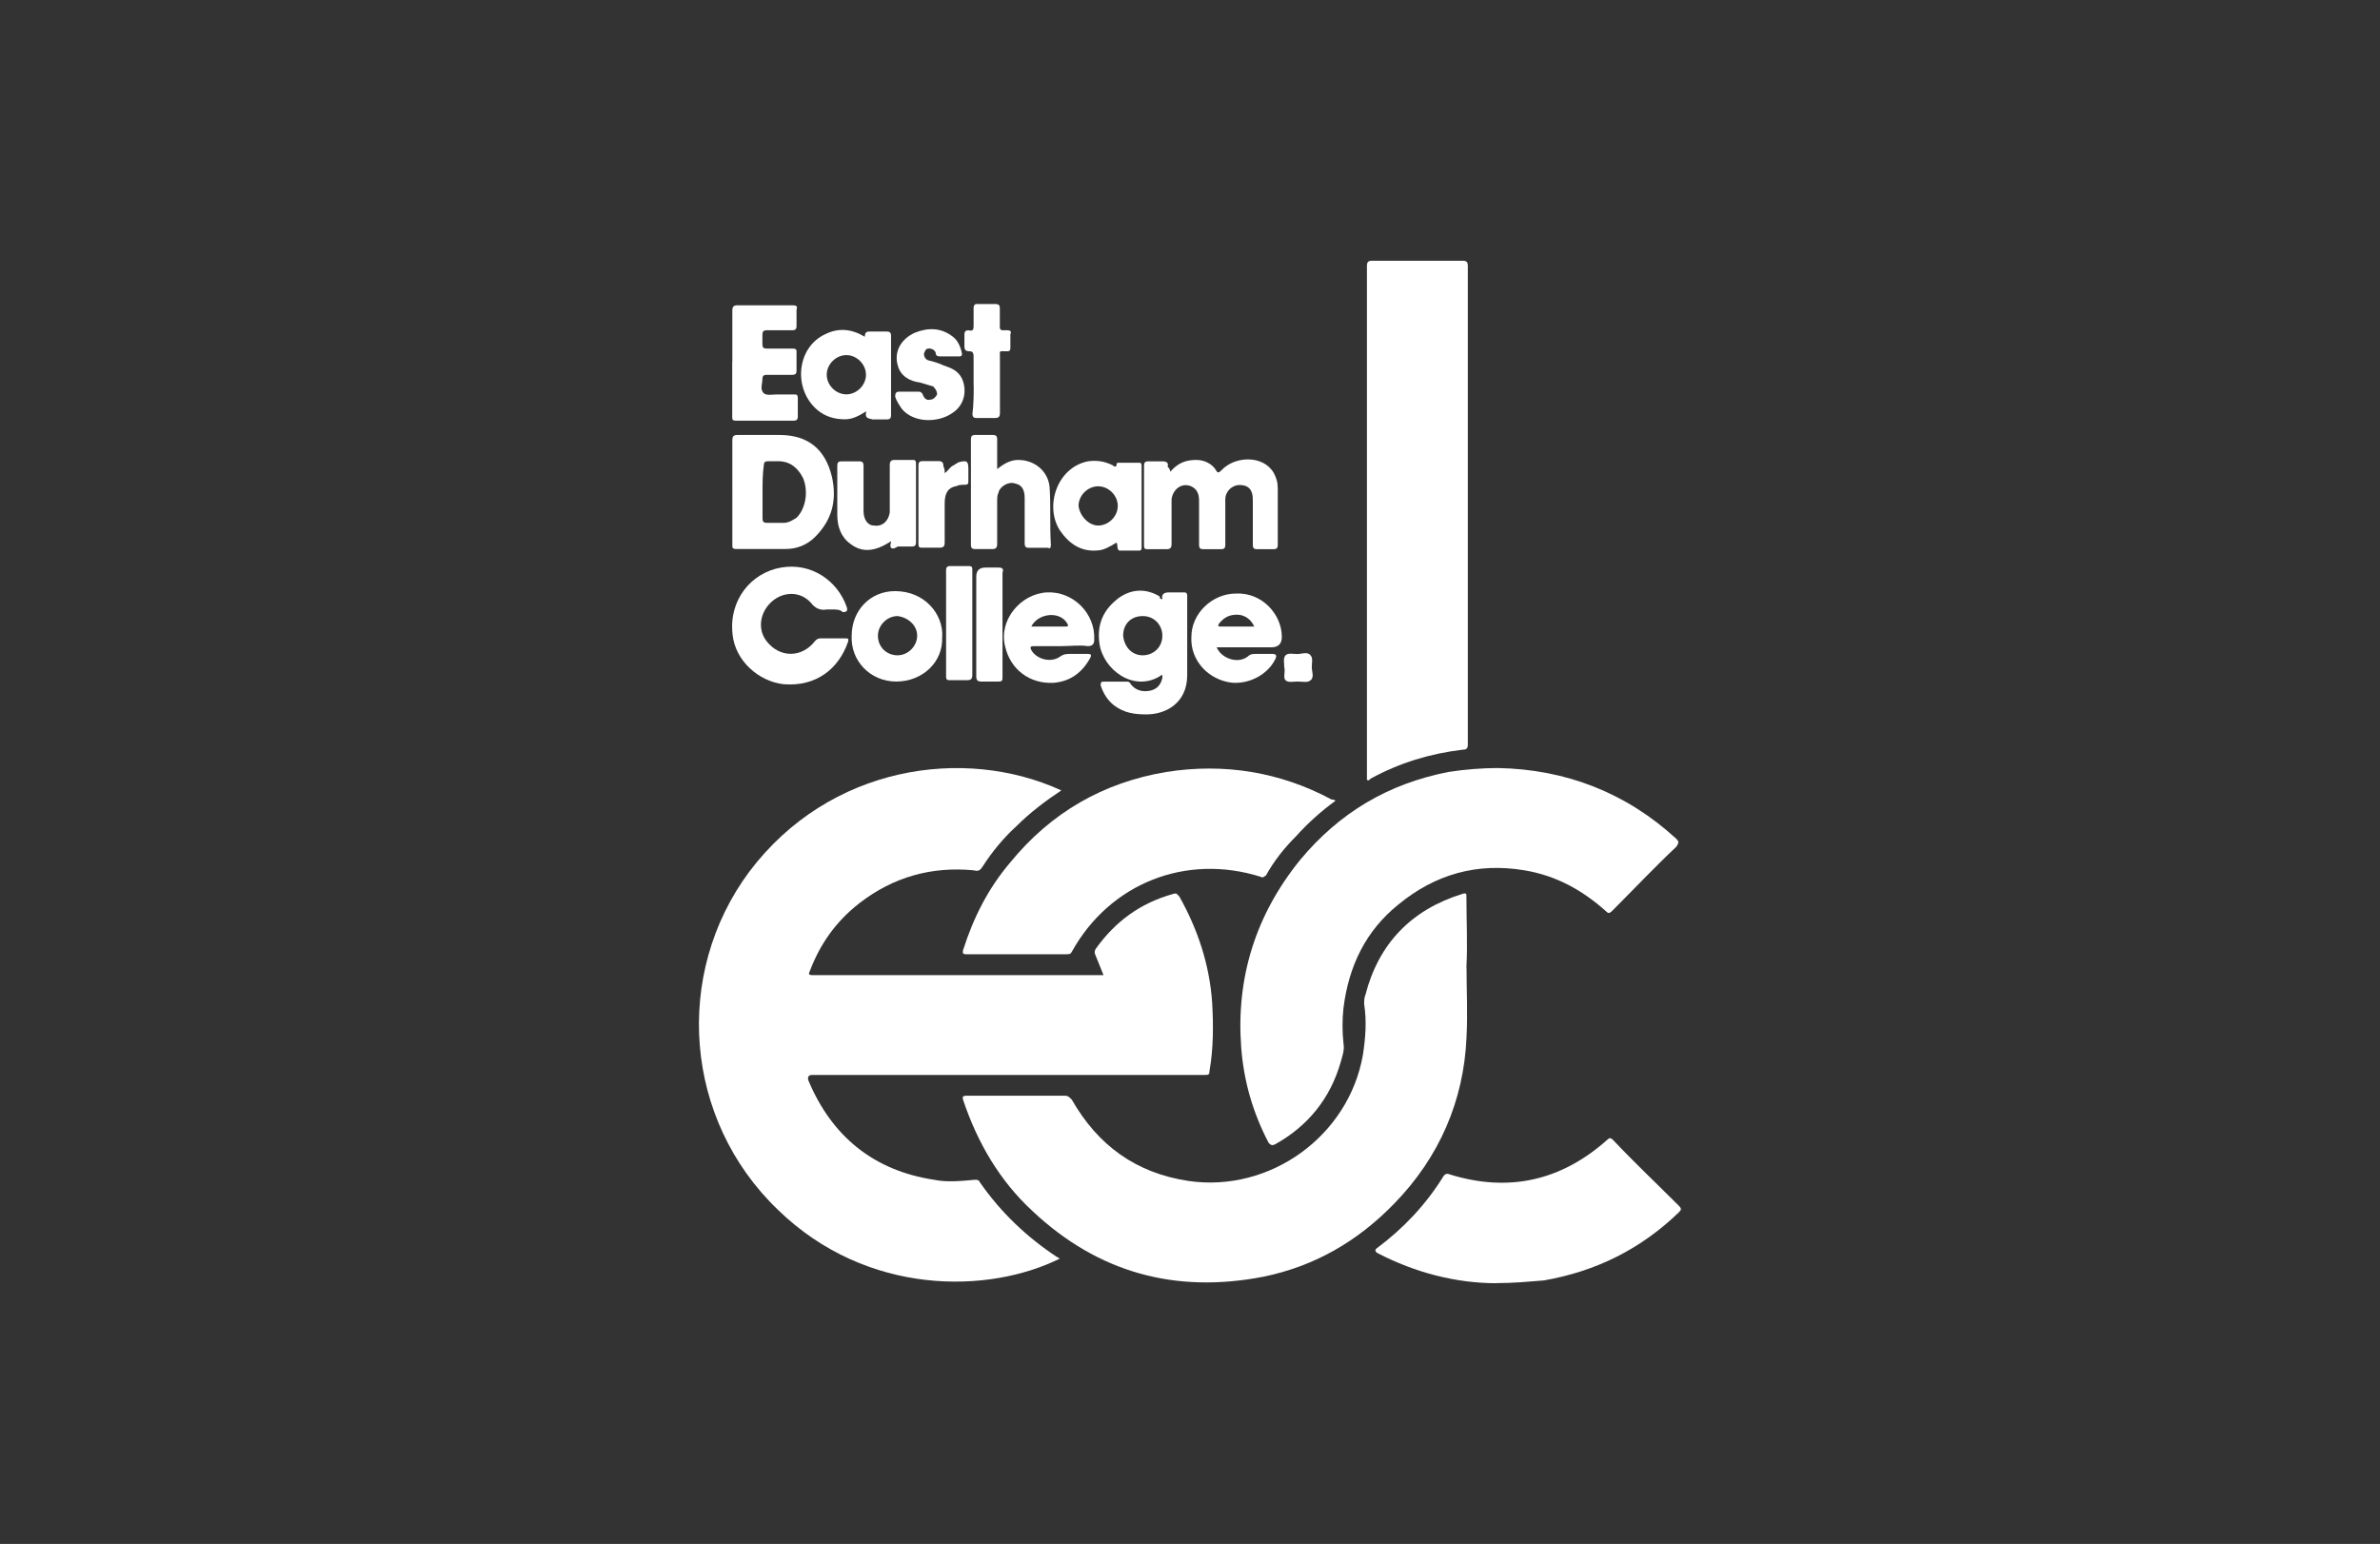 <?xml version="1.0" encoding="UTF-8"?><svg id="Layer_2" xmlns="http://www.w3.org/2000/svg" viewBox="0 0 205 133"><rect x="0" y="0" width="205" height="133" fill="#333333" stroke="none"/><defs><style>.cls-1{fill:none;}.cls-2{fill:#fff;}</style></defs><g id="Layer_1-2"><g><rect class="cls-1" width="205" height="133"/><g><g><path class="cls-2" d="M91.43,68.08c-1.36,.9-2.71,1.92-3.84,3.05-1.13,1.02-2.15,2.26-2.94,3.5-.23,.34-.34,.45-.79,.34-3.61-.34-6.89,.56-9.82,2.82-2.03,1.58-3.39,3.5-4.29,5.87-.11,.23-.11,.34,.23,.34h25.07c-.23-.56-.45-1.13-.68-1.69-.11-.23-.11-.34,0-.56,1.69-2.37,3.84-3.95,6.66-4.74,.34-.11,.34,0,.56,.23,1.58,2.82,2.6,5.87,2.82,9.15,.11,1.92,.11,3.95-.23,5.87,0,.34-.11,.34-.45,.34h-33.77q-.45,0-.34,.45c2.03,4.86,5.65,7.79,10.84,8.58,1.13,.23,2.26,.11,3.5,0,.23,0,.34,0,.45,.23,1.81,2.6,4.07,4.74,6.66,6.44,.11,0,.11,.11,.23,.11-6.1,3.05-16.6,3.27-24.28-4.18-8.13-7.79-9.03-20.33-2.48-29.14,6.89-9.15,18.52-10.84,26.88-7"/><path class="cls-2" d="M117.74,67.18V22.91c0-.34,.11-.45,.45-.45h7.79c.34,0,.45,.11,.45,.45,0,11.18,0-5.65,0,5.42v35.8c0,.34-.11,.45-.45,.45-2.82,.34-5.42,1.13-7.9,2.48-.11,.11-.23,.23-.34,.11"/><path class="cls-2" d="M126.32,83.33c0,2.03,.11,3.95,0,5.99-.23,5.53-2.37,10.39-6.21,14.34-3.16,3.27-6.89,5.42-11.29,6.32-7.57,1.47-14.23-.34-19.88-5.65-2.82-2.6-4.74-5.87-5.99-9.6q-.11-.34,.23-.34h8.58c.23,0,.34,.11,.56,.34,2.26,3.95,5.53,6.32,10.05,7,7,1.02,13.78-3.84,15.02-10.84,.23-1.47,.34-2.94,.11-4.4,0-.23,0-.56,.11-.79,1.13-4.4,3.95-7.34,8.36-8.7,.34-.11,.34,0,.34,.23,0,2.03,.11,4.07,0,6.1h0Z"/><path class="cls-2" d="M129.03,66.16c5.87,.11,11.07,2.15,15.36,6.1,.23,.23,.23,.34,0,.68-1.92,1.81-3.73,3.73-5.53,5.53-.23,.23-.34,.23-.56,0-2.03-1.81-4.29-3.05-7-3.5-4.07-.68-7.68,.34-10.84,2.94-2.82,2.26-4.29,5.31-4.74,8.92-.11,1.02-.11,2.03,0,3.05,.11,.56-.11,1.13-.23,1.58-.9,3.16-2.82,5.53-5.65,7.11-.23,.11-.34,.11-.56-.11-1.36-2.6-2.15-5.31-2.37-8.24-.45-5.99,1.24-11.41,5.08-16.15,3.39-4.07,7.57-6.55,12.76-7.57,1.47-.23,2.94-.34,4.29-.34"/><path class="cls-2" d="M115.03,68.98c-1.24,.9-2.37,1.92-3.39,3.05-1.02,1.02-1.92,2.15-2.6,3.39-.23,.11-.23,.23-.45,.11-6.44-2.03-12.99,.56-16.26,6.44-.11,.23-.23,.23-.45,.23h-8.7c-.34,0-.23-.23-.23-.34,.9-2.82,2.15-5.31,4.07-7.57,3.5-4.29,8.02-6.89,13.44-7.79,4.97-.79,9.82,0,14.23,2.37q.23,0,.34,.11"/><path class="cls-2" d="M128.92,110.54c-3.5,0-7-.9-10.28-2.6q-.34-.23,0-.45c2.26-1.69,4.18-3.73,5.65-6.1,.11-.23,.34-.34,.56-.23,5.08,1.58,9.6,.56,13.55-2.94,.23-.23,.34-.23,.56,0,1.81,1.92,3.73,3.73,5.65,5.65,.23,.23,.23,.34,0,.56-3.27,3.16-7.11,5.08-11.63,5.87-1.36,.11-2.6,.23-4.07,.23"/></g><g><path class="cls-2" d="M65.68,42.33v2.37c0,.23,.11,.34,.34,.34h1.47c.45,0,.79-.23,1.13-.45,.79-.79,1.02-2.26,.56-3.39-.45-.9-1.13-1.47-2.15-1.47h-.9c-.23,0-.34,.11-.34,.34-.11,.79-.11,1.58-.11,2.26m-2.6,.11v-4.52c0-.34,.11-.45,.45-.45h3.61c2.48,0,3.95,1.24,4.52,3.61,.45,2.03,0,3.73-1.47,5.19-.68,.68-1.58,1.02-2.48,1.02h-4.29c-.34,0-.34-.11-.34-.34v-4.52"/><path class="cls-2" d="M98.43,56.45c.9,0,1.69-.68,1.69-1.69,0-.9-.68-1.69-1.69-1.69s-1.69,.68-1.69,1.69c.11,1.02,.79,1.69,1.69,1.69m1.69-4.86c-.11-.45,.23-.56,.56-.56h1.24c.23,0,.34,0,.34,.34v6.78c0,2.48-1.92,3.39-3.5,3.39-1.02,0-1.92-.11-2.82-.79-.56-.45-.9-1.02-1.13-1.69,0-.23,0-.34,.23-.34h2.03c.11,0,.23,0,.34,.23,.34,.45,.9,.68,1.58,.56,.68-.11,1.02-.56,1.13-1.13v-.23q-.11,0-.23,.11c-2.26,1.36-4.86-.56-5.19-2.82-.23-1.69,.34-2.94,1.69-3.95,1.13-.79,2.37-.79,3.5-.11,0,.11,0,.23,.23,.23"/><path class="cls-2" d="M100.8,40.64c.68-.79,1.36-1.02,2.26-1.02,.68,0,1.36,.34,1.69,.9,.11,.23,.23,.23,.45,0,1.13-1.24,3.61-1.36,4.52,.23,.23,.45,.34,.79,.34,1.36v4.86c0,.23-.11,.34-.34,.34h-1.47c-.23,0-.34-.11-.34-.34v-3.95c0-.79-.34-1.24-1.13-1.24-.68,0-1.24,.56-1.24,1.24v3.95c0,.23-.11,.34-.34,.34h-1.58c-.23,0-.34-.11-.34-.34v-3.84c0-.68-.23-1.02-.68-1.24-.79-.34-1.58,.23-1.69,1.13v3.84c0,.34-.11,.45-.45,.45h-1.58c-.23,0-.34,0-.34-.34v-6.89c0-.23,.11-.34,.34-.34h1.24c.34,0,.56,.11,.45,.45q.23,.23,.23,.45"/><path class="cls-2" d="M71.67,52.5h-.45c-.56,.11-1.02-.11-1.36-.56-.9-1.02-2.37-1.02-3.39-.11s-1.24,2.37-.45,3.39c1.13,1.47,3.05,1.47,4.18,0,.11-.11,.23-.23,.45-.23h2.15c.23,0,.34,0,.23,.34-.79,2.26-2.71,3.84-5.53,3.61-2.15-.23-4.18-2.03-4.4-4.29-.34-2.94,1.58-5.31,4.18-5.76,2.6-.45,4.86,1.13,5.65,3.39,.11,.34,0,.45-.34,.45-.23-.23-.56-.23-.9-.23"/><path class="cls-2" d="M63.08,31.15v-4.4c0-.34,.11-.45,.45-.45h4.74c.34,0,.45,.11,.34,.34v1.47c0,.23-.11,.34-.34,.34h-2.26c-.23,0-.34,.11-.34,.34v.9c0,.23,.11,.34,.34,.34h2.26c.34,0,.34,.11,.34,.34v1.58c0,.23-.11,.34-.34,.34h-2.26c-.23,0-.34,.11-.34,.34,0,.45-.23,.9,.11,1.24,.23,.23,.79,.11,1.13,.11h1.47c.23,0,.34,0,.34,.34v1.58c0,.23-.11,.34-.34,.34h-4.97c-.34,0-.34-.11-.34-.34,0-1.81,0-3.27,0-4.74"/><path class="cls-2" d="M71.21,32.28c0,.9,.79,1.69,1.69,1.69s1.69-.79,1.69-1.69-.79-1.69-1.69-1.69-1.69,.79-1.69,1.69m3.39,3.16c-.56,.34-1.13,.68-1.81,.68-.9,0-1.69-.23-2.37-.79-2.15-1.81-1.81-5.42,.68-6.55,1.13-.56,2.26-.45,3.39,.23,0-.45,.23-.45,.45-.45h1.47c.23,0,.34,.11,.34,.34v6.89c0,.23-.11,.34-.34,.34h-1.24c-.45-.11-.68-.11-.56-.68"/><path class="cls-2" d="M94.59,45.27c.9,0,1.69-.79,1.69-1.69s-.79-1.69-1.69-1.69-1.69,.79-1.69,1.69c.11,.9,.9,1.69,1.69,1.69m1.58,1.47c-.56,.34-1.13,.68-1.69,.68-1.36,.11-2.37-.56-3.16-1.69-1.36-2.03-.34-5.42,2.37-5.99,.79-.11,1.47,0,2.15,.34,.11,.11,.34,.23,.34-.11,0-.11,.11-.11,.23-.11h1.69c.23,0,.23,.11,.23,.34v6.89c0,.23,0,.34-.23,.34h-1.69c-.23-.11-.11-.45-.23-.68"/><path class="cls-2" d="M85.89,40.41c.56-.45,1.13-.79,1.81-.79,1.47,0,2.6,1.02,2.71,2.37,.11,1.69,0,3.27,.11,4.97,0,.23-.11,.34-.23,.23h-1.69c-.23,0-.34-.11-.34-.34v-3.95c0-.68-.23-1.13-.79-1.24-.56-.23-1.36,.23-1.47,.79-.11,.23-.11,.45-.11,.79v3.61c0,.34-.11,.45-.45,.45h-1.47c-.23,0-.34-.11-.34-.34v-9.15c0-.23,.11-.34,.34-.34h1.58c.23,0,.34,.11,.34,.34v2.6"/><path class="cls-2" d="M108.03,53.97c-.23-.56-.79-1.02-1.47-1.02s-1.13,.23-1.58,.79c-.11,.23,0,.23,.11,.23,1.02,0,2.03,0,2.94,0m-3.27,1.69c.34,1.02,1.81,1.58,2.71,.9,.23-.23,.45-.23,.68-.23h1.47q.45,0,.23,.45c-.68,1.36-2.26,2.15-3.73,2.03-2.03-.23-3.61-1.92-3.5-3.95,0-2.03,1.81-3.73,3.84-3.73,2.26-.11,3.95,1.81,3.95,3.73q0,.9-.9,.9h-4.74s0-.11,0-.11Z"/><path class="cls-2" d="M88.83,53.97h2.94c.34,0,.23-.11,.11-.34-.68-1.02-2.48-.79-3.05,.34m2.6,1.69h-2.37c-.34,0-.34,.11-.23,.34,.45,.79,1.69,1.13,2.48,.56,.34-.23,.56-.23,.9-.23h1.47c.34,0,.34,.11,.23,.34-.68,1.24-1.69,2.03-3.16,2.15-2.03,.11-3.73-1.13-4.18-3.16-.56-2.26,1.36-4.52,3.61-4.63s4.18,1.81,4.07,4.07c0,.34-.11,.56-.56,.56-.68-.11-1.47,0-2.26,0"/><path class="cls-2" d="M77.31,56.45c.9,0,1.69-.79,1.69-1.69s-.79-1.58-1.69-1.69c-.9,0-1.69,.79-1.69,1.69,0,1.02,.79,1.69,1.69,1.69m3.84-1.58c.11,2.15-1.69,3.84-3.95,3.84s-3.95-1.81-3.84-3.95c0-2.15,1.58-3.84,3.73-3.84,2.6,0,4.18,2.03,4.07,3.95"/><path class="cls-2" d="M76.75,46.62c-1.36,.9-2.48,1.02-3.5,.23-.79-.56-1.13-1.47-1.13-2.48v-4.29c0-.23,.11-.34,.34-.34h1.58c.23,0,.34,.11,.34,.34v3.95c0,.68,.34,1.24,.9,1.24,.68,.11,1.24-.34,1.36-1.13v-4.07c0-.34,.11-.45,.45-.45h1.47c.23,0,.34,0,.34,.34v6.78c0,.23-.11,.34-.34,.34h-1.24c-.34,.23-.79,.34-.56-.45"/><path class="cls-2" d="M81.72,30.7h-.68c-.23,0-.45,0-.45-.34-.11-.23-.34-.34-.56-.34-.34,0-.34,.23-.45,.45,0,.23,.11,.45,.34,.56,.45,.11,.9,.23,1.36,.45,.68,.23,1.24,.45,1.58,1.13,.45,1.02,.23,2.26-.79,2.94-1.24,.9-3.39,.9-4.4-.34-.23-.34-.45-.68-.56-1.02,0-.23,0-.45,.34-.45h1.69c.23,0,.23,.11,.34,.23,.11,.34,.34,.56,.68,.45,.23,0,.45-.23,.56-.45,0-.23-.11-.45-.34-.68-.34-.11-.79-.23-1.13-.34-.9-.11-1.69-.56-1.92-1.47-.34-1.13,.23-2.26,1.47-2.82,1.13-.45,2.26-.45,3.27,.34,.45,.34,.68,.9,.79,1.47,0,.11,0,.23-.23,.23h-.9"/><path class="cls-2" d="M83.86,33.19v-2.48c0-.34-.11-.45-.34-.45-.34,0-.45-.11-.45-.45v-1.02c0-.23,.11-.34,.34-.34,.45,.11,.45-.11,.45-.45v-1.47c0-.23,.11-.34,.23-.34h1.69c.23,0,.34,.11,.34,.34v1.58c0,.34,.11,.34,.34,.34h.34c.23,0,.34,.11,.23,.34v1.13c0,.34-.11,.34-.34,.34-.68,0-.56-.11-.56,.56v4.74c0,.34-.11,.45-.45,.45h-1.58c-.23,0-.34-.11-.34-.34,.11-.9,.11-1.69,.11-2.48"/><path class="cls-2" d="M83.75,53.74v4.4c0,.34-.11,.45-.45,.45h-1.47c-.23,0-.34,0-.34-.34v-9.15c0-.23,.11-.34,.34-.34h1.58c.34,0,.34,.11,.34,.34v4.63"/><path class="cls-2" d="M86.35,53.74v4.52c0,.34,0,.45-.34,.45h-1.47c-.34,0-.45-.11-.45-.45v-8.58q0-.79,.79-.79h1.13c.34,0,.45,.11,.34,.45,0,1.36,0,2.82,0,4.4"/><path class="cls-2" d="M81.38,40.75c.34-.23,.45-.56,.79-.68,.11-.11,.23-.11,.34-.23,.79-.23,.9-.11,.9,.56v1.02c0,.23,0,.34-.34,.34-.23,0-.45,0-.68,.11-.68,.11-1.02,.56-1.02,1.47v3.39c0,.34-.11,.45-.45,.45h-1.47c-.23,0-.34,0-.34-.34v-6.78c0-.23,.11-.34,.34-.34h1.36c.34,0,.45,.11,.45,.45,.11,.23,.11,.34,.11,.56"/><path class="cls-2" d="M110.62,57.47c0-.34-.11-.79,.11-1.02,.23-.23,.68-.11,1.02-.11s.9-.23,1.13,.11c.23,.23,.11,.68,.11,1.02s.23,.9-.11,1.13c-.23,.23-.68,.11-1.13,.11-.34,0-.79,.11-1.02-.11-.23-.23,0-.68-.11-1.13q0,.11,0,0"/></g></g></g></g></svg>